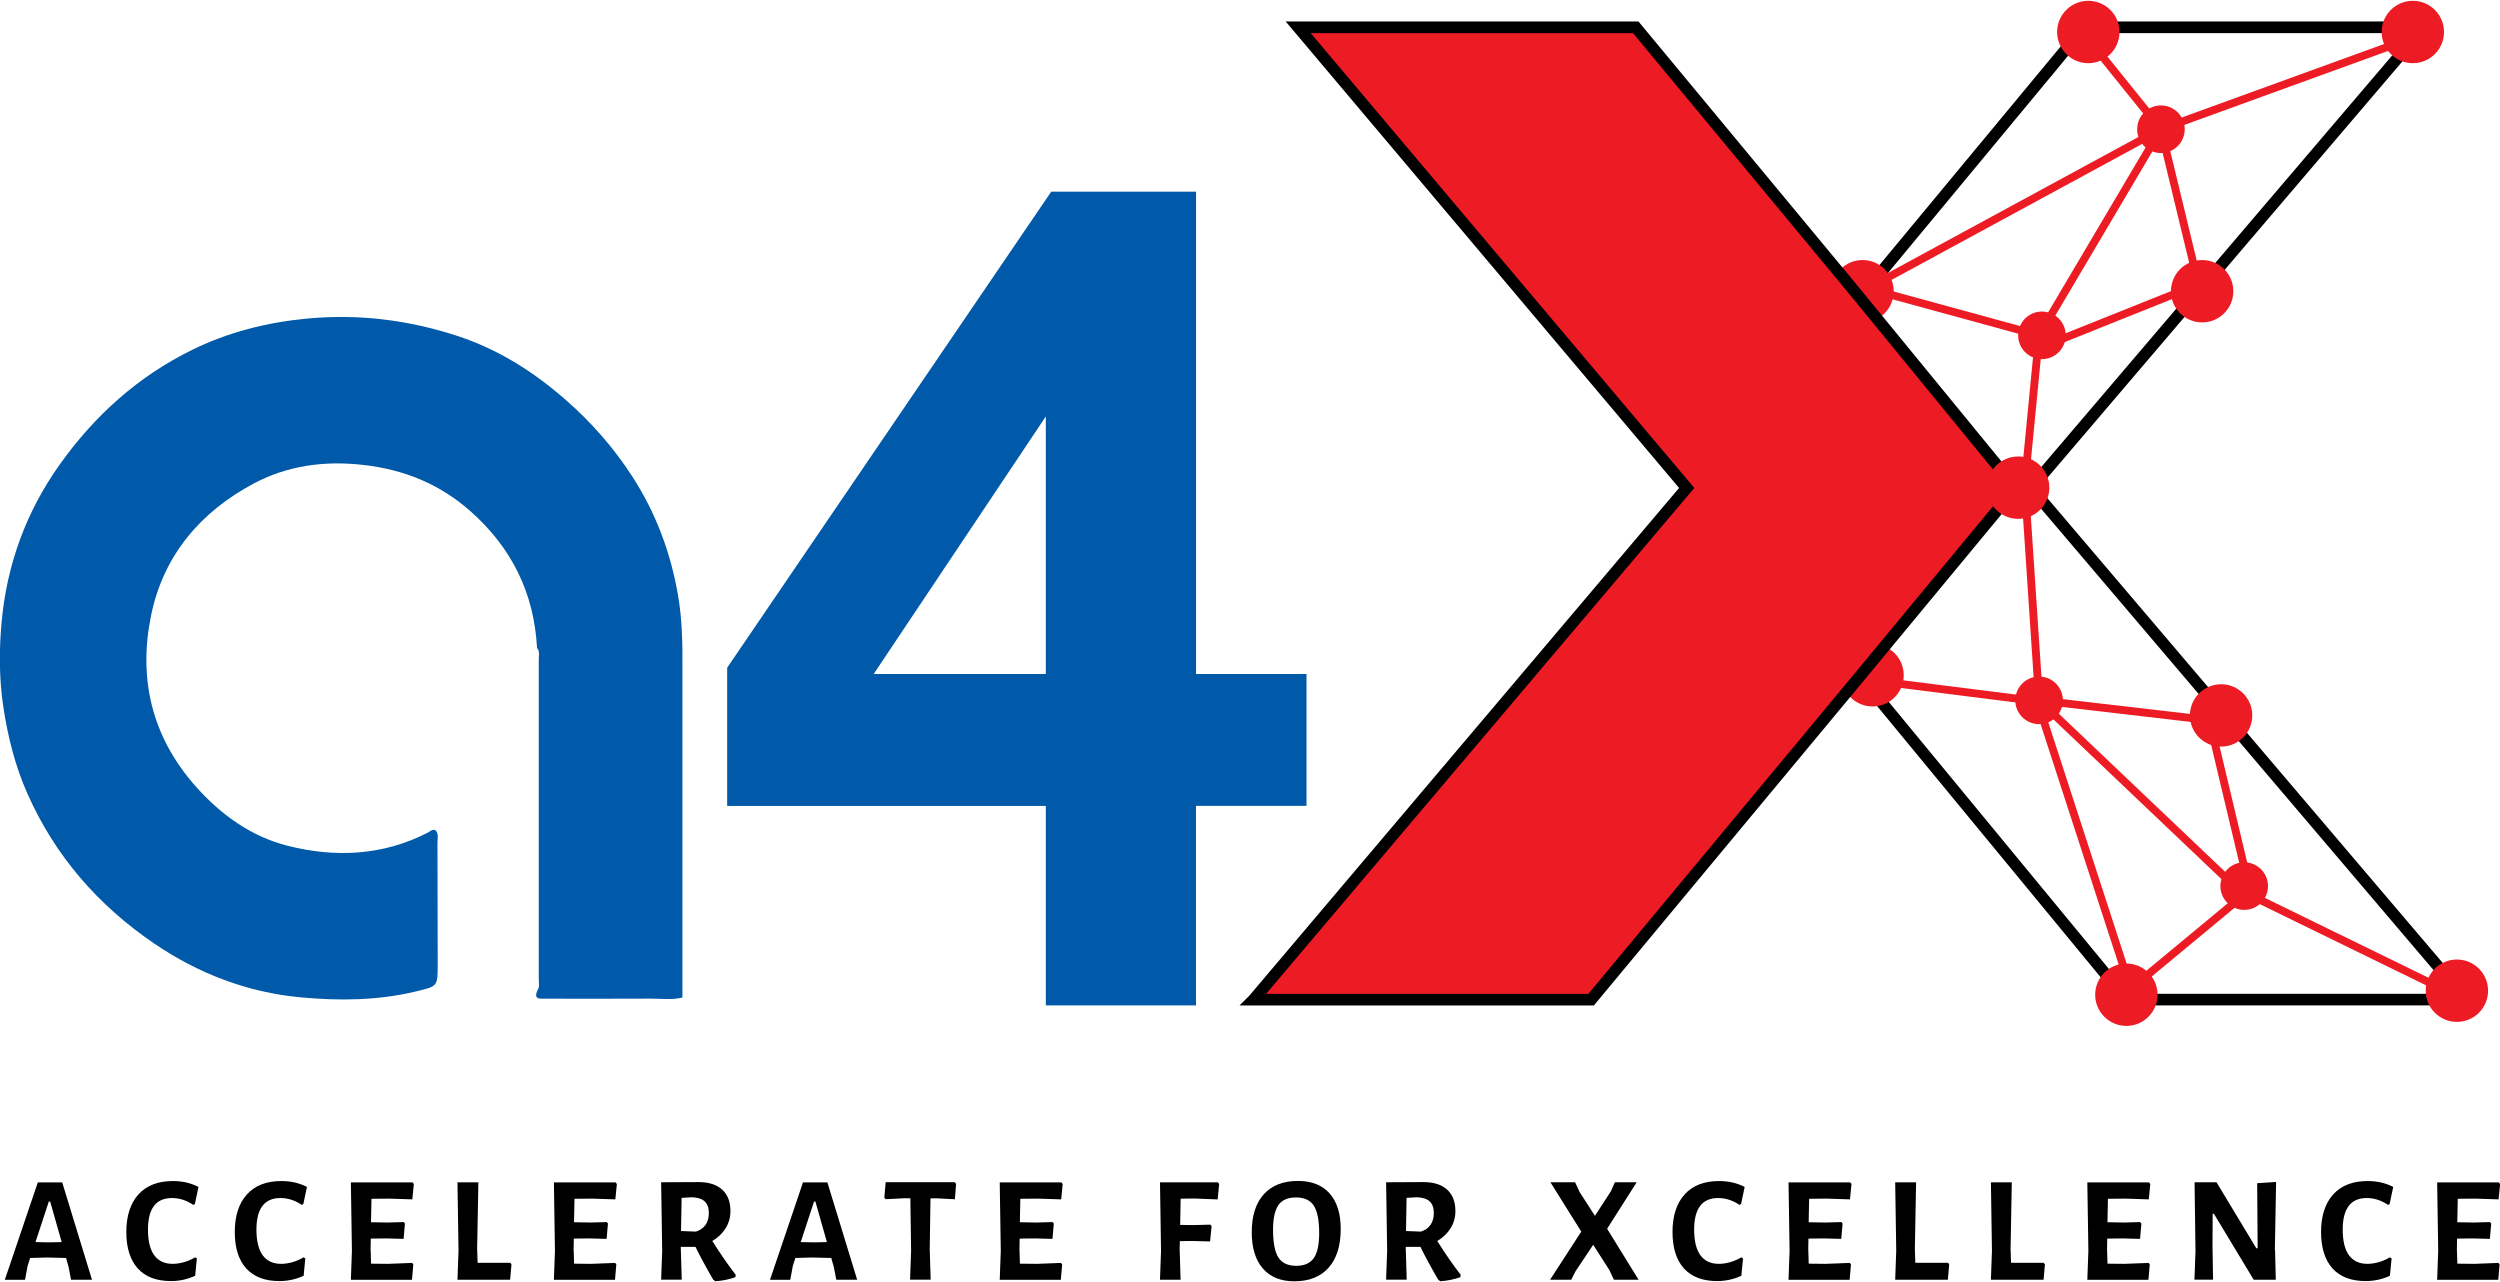 <?xml version="1.0" encoding="UTF-8"?>
<svg xmlns="http://www.w3.org/2000/svg" id="_1" data-name="1" viewBox="0 0 429.64 220.05" x="0px" y="0px" width="429px" height="220px">
  <defs>
    <style>
      .cls-1 {
        fill: #0059a9;
      }

      .cls-2, .cls-3 {
        fill: #ed1b24;
      }

      .cls-4, .cls-5 {
        fill: none;
      }

      .cls-4, .cls-5, .cls-3 {
        stroke-miterlimit: 10;
      }

      .cls-4, .cls-3 {
        stroke: #000;
        stroke-width: 2px;
      }

      .cls-5 {
        stroke: #ed1b24;
        stroke-width: 1.35px;
      }
    </style>
  </defs>
  <g>
    <path class="cls-4" d="m292.5,83.73h0l28.46-34.3h0l37.21-44.88h58.38s-67.5,79.17-67.5,79.17l74.79,87.93h-58.37s-44.51-54-44.51-54h0l-28.46-33.93Z"/>
    <line class="cls-5" x1="418.4" y1="169.16" x2="388.48" y2="154.55"/>
    <line class="cls-5" x1="384.56" y1="154.55" x2="368.52" y2="167.85"/>
    <polyline class="cls-5" points="385.68 148.84 379.68 123.62 350.43 120.22 347.96 82.98"/>
    <line class="cls-5" x1="383.52" y1="151.68" x2="350.43" y2="120.22"/>
    <line class="cls-5" x1="348.91" y1="120.22" x2="323.42" y2="117"/>
    <line class="cls-5" x1="350.43" y1="121.32" x2="365.21" y2="166.83"/>
    <polyline class="cls-5" points="371.37 22.07 350.43 57.49 347.96 82.98"/>
    <polyline class="cls-5" points="350.43 57.49 320.96 49.43 371.37 22.07 359.24 7.02"/>
    <polyline class="cls-5" points="412.8 7.02 371.37 22.07 378.1 49.91"/>
    <line class="cls-5" x1="374.85" y1="49.91" x2="352.35" y2="58.91"/>
    <circle class="cls-2" cx="371.37" cy="22.07" r="4.09"/>
    <circle class="cls-2" cx="350.92" cy="57.49" r="4.09"/>
    <circle class="cls-2" cx="350.43" cy="120.22" r="4.09"/>
    <circle class="cls-2" cx="385.68" cy="152.14" r="4.09"/>
    <circle class="cls-2" cx="414.66" cy="5.36" r="5.36"/>
    <circle class="cls-2" cx="358.89" cy="5.36" r="5.36"/>
    <circle class="cls-2" cx="320.09" cy="49.91" r="5.36"/>
    <circle class="cls-2" cx="378.45" cy="49.91" r="5.36"/>
    <circle class="cls-2" cx="381.71" cy="122.81" r="5.36"/>
    <circle class="cls-2" cx="422.23" cy="170.12" r="5.36"/>
    <circle class="cls-2" cx="365.43" cy="170.81" r="5.36"/>
    <circle class="cls-2" cx="321.81" cy="115.91" r="5.36"/>
    <path class="cls-3" d="m215.44,171.65l74.43-87.93L223.1,4.55h58.01s37.21,44.88,37.21,44.88h0l28.09,34.3h0l-28.09,33.93h0l-44.88,54h-58.01Z"/>
    <circle class="cls-2" cx="346.83" cy="83.67" r="5.36"/>
  </g>
  <path class="cls-1" d="m224.54,115.69h-18.99V32.8h-24.89l-55.69,81.81v23.76h54.76s0,34.28,0,34.28h25.81v-34.3h18.99v-22.66Zm-44.81-38.56v38.56h-29.58l29.58-44.26v5.7Z"/>
  <path class="cls-1" d="m117.3,171.29c-1.82.45-3.67.18-5.51.19-6.04.04-12.07.01-18.11.01-.9,0-1.97.17-1.36-1.36.47-.61.27-1.32.27-1.99.01-18.32.01-36.63,0-54.95,0-.66.21-1.38-.3-1.98-.49-9.46-4.4-17.28-11.47-23.52-5.25-4.64-11.35-7.13-18.4-7.93-6.67-.76-12.98.11-18.76,3.17-9.16,4.85-15.56,12.36-17.68,22.62-2.24,10.83.04,20.8,7.54,29.33,4.37,4.96,9.62,8.74,15.94,10.34,8.15,2.06,16.33,1.7,24.05-2.26.39-.2.76-.62,1.3-.44.64.62.37,1.42.37,2.14.03,6.98.03,13.96.04,20.94,0,3.87-.03,3.75-3.82,4.66-6.53,1.57-13.19,1.61-19.74,1-9.1-.85-17.54-4.06-25.16-9.25-9.66-6.57-17.04-15.06-21.79-25.76-2.11-4.75-3.36-9.75-4.14-14.91-.73-4.85-.73-9.74-.3-14.52.89-9.86,4.19-18.98,10-27.14,6-8.42,13.47-15.14,22.76-19.7,6.2-3.04,12.78-4.71,19.72-5.37,8.9-.84,17.48.24,25.88,2.99,6.96,2.28,13.03,6.12,18.56,10.95,4.44,3.88,8.26,8.24,11.45,13.16,4.04,6.23,6.6,13.04,7.87,20.38.72,4.13.8,8.25.77,12.4,0,18.92,0,37.84,0,56.76Z"/>
  <g>
    <path d="m15.8,219.79h-3.59l-.42-2.18-.44-1.56-3.28-.08-2.89.08-.44,1.38-.44,2.37H.83l5.67-16.74h4.19l5.12,16.74Zm-5.2-6.47l-1.98-6.97h-.23l-2.29,6.97,2.24.05,2.26-.05Z"/>
    <path d="m34.11,203.85l-.62,2.94-.29.13c-.52-.36-1.09-.65-1.72-.86s-1.27-.31-1.92-.31c-2.76,0-4.13,1.81-4.13,5.43,0,1.96.36,3.43,1.08,4.41.72.98,1.77,1.47,3.16,1.47.64,0,1.3-.1,1.99-.3.68-.2,1.3-.47,1.86-.82l.31.18-.29,2.99c-1.32.61-2.7.91-4.16.91-2.5,0-4.4-.73-5.71-2.18-1.31-1.46-1.96-3.54-1.96-6.27s.7-4.92,2.09-6.45c1.39-1.53,3.37-2.29,5.92-2.29,1.63,0,3.09.34,4.39,1.01Z"/>
    <path d="m52.75,203.85l-.62,2.94-.29.13c-.52-.36-1.09-.65-1.72-.86s-1.27-.31-1.92-.31c-2.76,0-4.13,1.81-4.13,5.43,0,1.96.36,3.43,1.08,4.41.72.98,1.77,1.47,3.16,1.47.64,0,1.3-.1,1.99-.3.68-.2,1.3-.47,1.86-.82l.31.18-.29,2.99c-1.32.61-2.7.91-4.16.91-2.5,0-4.4-.73-5.71-2.18s-1.96-3.54-1.96-6.27.7-4.92,2.09-6.45,3.37-2.29,5.92-2.29c1.63,0,3.09.34,4.39,1.01Z"/>
    <path d="m70.82,216.88l.21.29-.23,2.63h-10.5l.18-4.99-.18-11.75h10.61l.21.29-.26,2.63-4-.13-3.02.03-.08,4.03,2.89.05,2.73-.08.21.26-.23,2.63-2.96-.08-2.68.03-.03,1.79.08,2.52,2.94.03,4.13-.16Z"/>
    <path d="m87.9,217.16l-.23,2.63h-9.05l.18-4.99-.18-11.75h3.59l-.21,11.44.08,2.39h5.62l.21.29Z"/>
    <path d="m105.71,216.88l.21.29-.23,2.63h-10.5l.18-4.99-.18-11.75h10.61l.21.29-.26,2.63-4-.13-3.02.03-.08,4.03,2.89.05,2.73-.08.21.26-.23,2.63-2.96-.08-2.68.03-.03,1.79.08,2.52,2.94.03,4.13-.16Z"/>
    <path d="m126.43,218.96l-.05.39c-1.13.4-2.28.63-3.46.7l-.36-.29c-1.25-2.15-2.26-4.02-3.04-5.62h-2.52v.34l.16,5.3h-3.54l.18-4.99-.18-11.75,6.42-.03c1.75,0,3.1.43,4.06,1.29.95.86,1.43,2.08,1.43,3.68,0,1.07-.27,2.06-.82,2.95s-1.31,1.62-2.3,2.2c1.35,2.15,2.69,4.09,4.03,5.82Zm-9.39-7.54l2.57.1c1.47-.5,2.21-1.57,2.21-3.2,0-.88-.24-1.55-.71-1.99-.48-.44-1.21-.68-2.2-.71l-1.77.1-.1,5.69Z"/>
    <path d="m147.31,219.79h-3.59l-.42-2.18-.44-1.56-3.28-.08-2.89.08-.44,1.38-.44,2.37h-3.48l5.67-16.74h4.19l5.12,16.74Zm-5.2-6.47l-1.98-6.97h-.23l-2.29,6.97,2.24.05,2.26-.05Z"/>
    <path d="m164.31,203.33l-.21,2.63-3.15-.16h-1.04l-.13,8.68.16,5.3h-3.54l.18-4.99-.13-9h-1.04l-3.2.16-.23-.29.23-2.63h11.88l.21.29Z"/>
    <path d="m182.33,216.88l.21.29-.23,2.63h-10.5l.18-4.99-.18-11.75h10.61l.21.29-.26,2.63-4-.13-3.02.03-.08,4.03,2.89.05,2.73-.08.21.26-.23,2.63-2.96-.08-2.68.03-.03,1.79.08,2.52,2.94.03,4.13-.16Z"/>
    <path d="m202.9,205.85l-.08,4.52,2.34.03,2.83-.08.23.26-.26,2.63-3.09-.08-2.11.03-.03,1.33.16,5.3h-3.54l.18-4.99-.18-11.75h9.96l.21.29-.26,2.65-3.98-.16-2.39.03Z"/>
    <path d="m228.5,204.96c1.27,1.43,1.91,3.46,1.91,6.1,0,2.88-.69,5.1-2.08,6.66-1.39,1.56-3.35,2.34-5.88,2.34-2.34,0-4.15-.73-5.42-2.2-1.27-1.46-1.91-3.54-1.91-6.23,0-2.83.69-5,2.07-6.53,1.38-1.52,3.33-2.29,5.86-2.29,2.36,0,4.17.71,5.45,2.14Zm-8.78,1.99c-.62.87-.94,2.28-.94,4.24,0,2.24.31,3.83.92,4.78.62.95,1.63,1.43,3.05,1.43s2.39-.44,3.02-1.31c.62-.88.94-2.31.94-4.3,0-2.2-.31-3.77-.92-4.72-.62-.95-1.63-1.42-3.06-1.42s-2.39.43-3.02,1.3Z"/>
    <path d="m251.02,218.96l-.05.39c-1.13.4-2.28.63-3.46.7l-.36-.29c-1.25-2.15-2.26-4.02-3.04-5.62h-2.52v.34l.16,5.3h-3.54l.18-4.99-.18-11.75,6.42-.03c1.75,0,3.1.43,4.06,1.29.95.86,1.43,2.08,1.43,3.68,0,1.07-.27,2.06-.82,2.95s-1.31,1.62-2.3,2.2c1.35,2.15,2.69,4.09,4.03,5.82Zm-9.39-7.54l2.57.1c1.47-.5,2.21-1.57,2.21-3.2,0-.88-.24-1.55-.71-1.99-.48-.44-1.21-.68-2.2-.71l-1.77.1-.1,5.69Z"/>
    <path d="m276.19,211.03l5.41,8.76h-4.24l-.78-1.66-2.78-4.34-3.02,4.52-.75,1.48h-3.64l5.36-8.27-5.3-8.48h4.24l.78,1.69,2.63,4.08,2.73-4.21.7-1.56h3.74l-5.07,7.98Z"/>
    <path d="m299.83,203.85l-.62,2.94-.29.13c-.52-.36-1.09-.65-1.72-.86s-1.27-.31-1.92-.31c-2.76,0-4.13,1.81-4.13,5.43,0,1.96.36,3.43,1.08,4.41.72.98,1.77,1.47,3.16,1.47.64,0,1.3-.1,1.99-.3.68-.2,1.3-.47,1.86-.82l.31.18-.29,2.99c-1.32.61-2.7.91-4.16.91-2.5,0-4.4-.73-5.71-2.18s-1.96-3.54-1.96-6.27.7-4.92,2.09-6.45,3.37-2.29,5.92-2.29c1.63,0,3.09.34,4.39,1.01Z"/>
    <path d="m317.89,216.88l.21.29-.23,2.63h-10.5l.18-4.99-.18-11.75h10.61l.21.29-.26,2.63-4-.13-3.02.03-.08,4.03,2.89.05,2.73-.08.21.26-.23,2.63-2.96-.08-2.68.03-.03,1.79.08,2.52,2.94.03,4.13-.16Z"/>
    <path d="m334.98,217.16l-.23,2.63h-9.05l.18-4.99-.18-11.75h3.59l-.21,11.44.08,2.39h5.62l.21.29Z"/>
    <path d="m351.43,217.16l-.23,2.63h-9.05l.18-4.99-.18-11.75h3.59l-.21,11.44.08,2.39h5.62l.21.29Z"/>
    <path d="m369.24,216.88l.21.29-.23,2.63h-10.5l.18-4.99-.18-11.75h10.61l.21.29-.26,2.63-4-.13-3.02.03-.08,4.03,2.89.05,2.73-.08.21.26-.23,2.63-2.96-.08-2.68.03-.03,1.79.08,2.52,2.94.03,4.13-.16Z"/>
    <path d="m390.98,214.62l.13,5.17h-3.8l-6.84-11.34h-.21l-.03,5.56.1,5.77h-3.2l.18-4.94-.16-11.8h3.77l6.84,11.34h.23l-.08-11.18,3.25-.21-.21,11.62Z"/>
    <path d="m411.29,203.85l-.62,2.94-.29.13c-.52-.36-1.09-.65-1.72-.86s-1.27-.31-1.92-.31c-2.76,0-4.13,1.81-4.13,5.43,0,1.96.36,3.43,1.08,4.41.72.98,1.77,1.47,3.16,1.47.64,0,1.3-.1,1.99-.3.68-.2,1.3-.47,1.86-.82l.31.18-.29,2.99c-1.32.61-2.7.91-4.16.91-2.5,0-4.4-.73-5.71-2.18-1.31-1.46-1.96-3.54-1.96-6.27s.7-4.92,2.09-6.45c1.39-1.53,3.37-2.29,5.92-2.29,1.63,0,3.09.34,4.39,1.01Z"/>
    <path d="m429.36,216.88l.21.29-.23,2.63h-10.5l.18-4.99-.18-11.75h10.61l.21.29-.26,2.63-4-.13-3.02.03-.08,4.03,2.89.05,2.73-.08.21.26-.23,2.63-2.96-.08-2.68.03-.03,1.79.08,2.52,2.94.03,4.13-.16Z"/>
  </g>
</svg>
